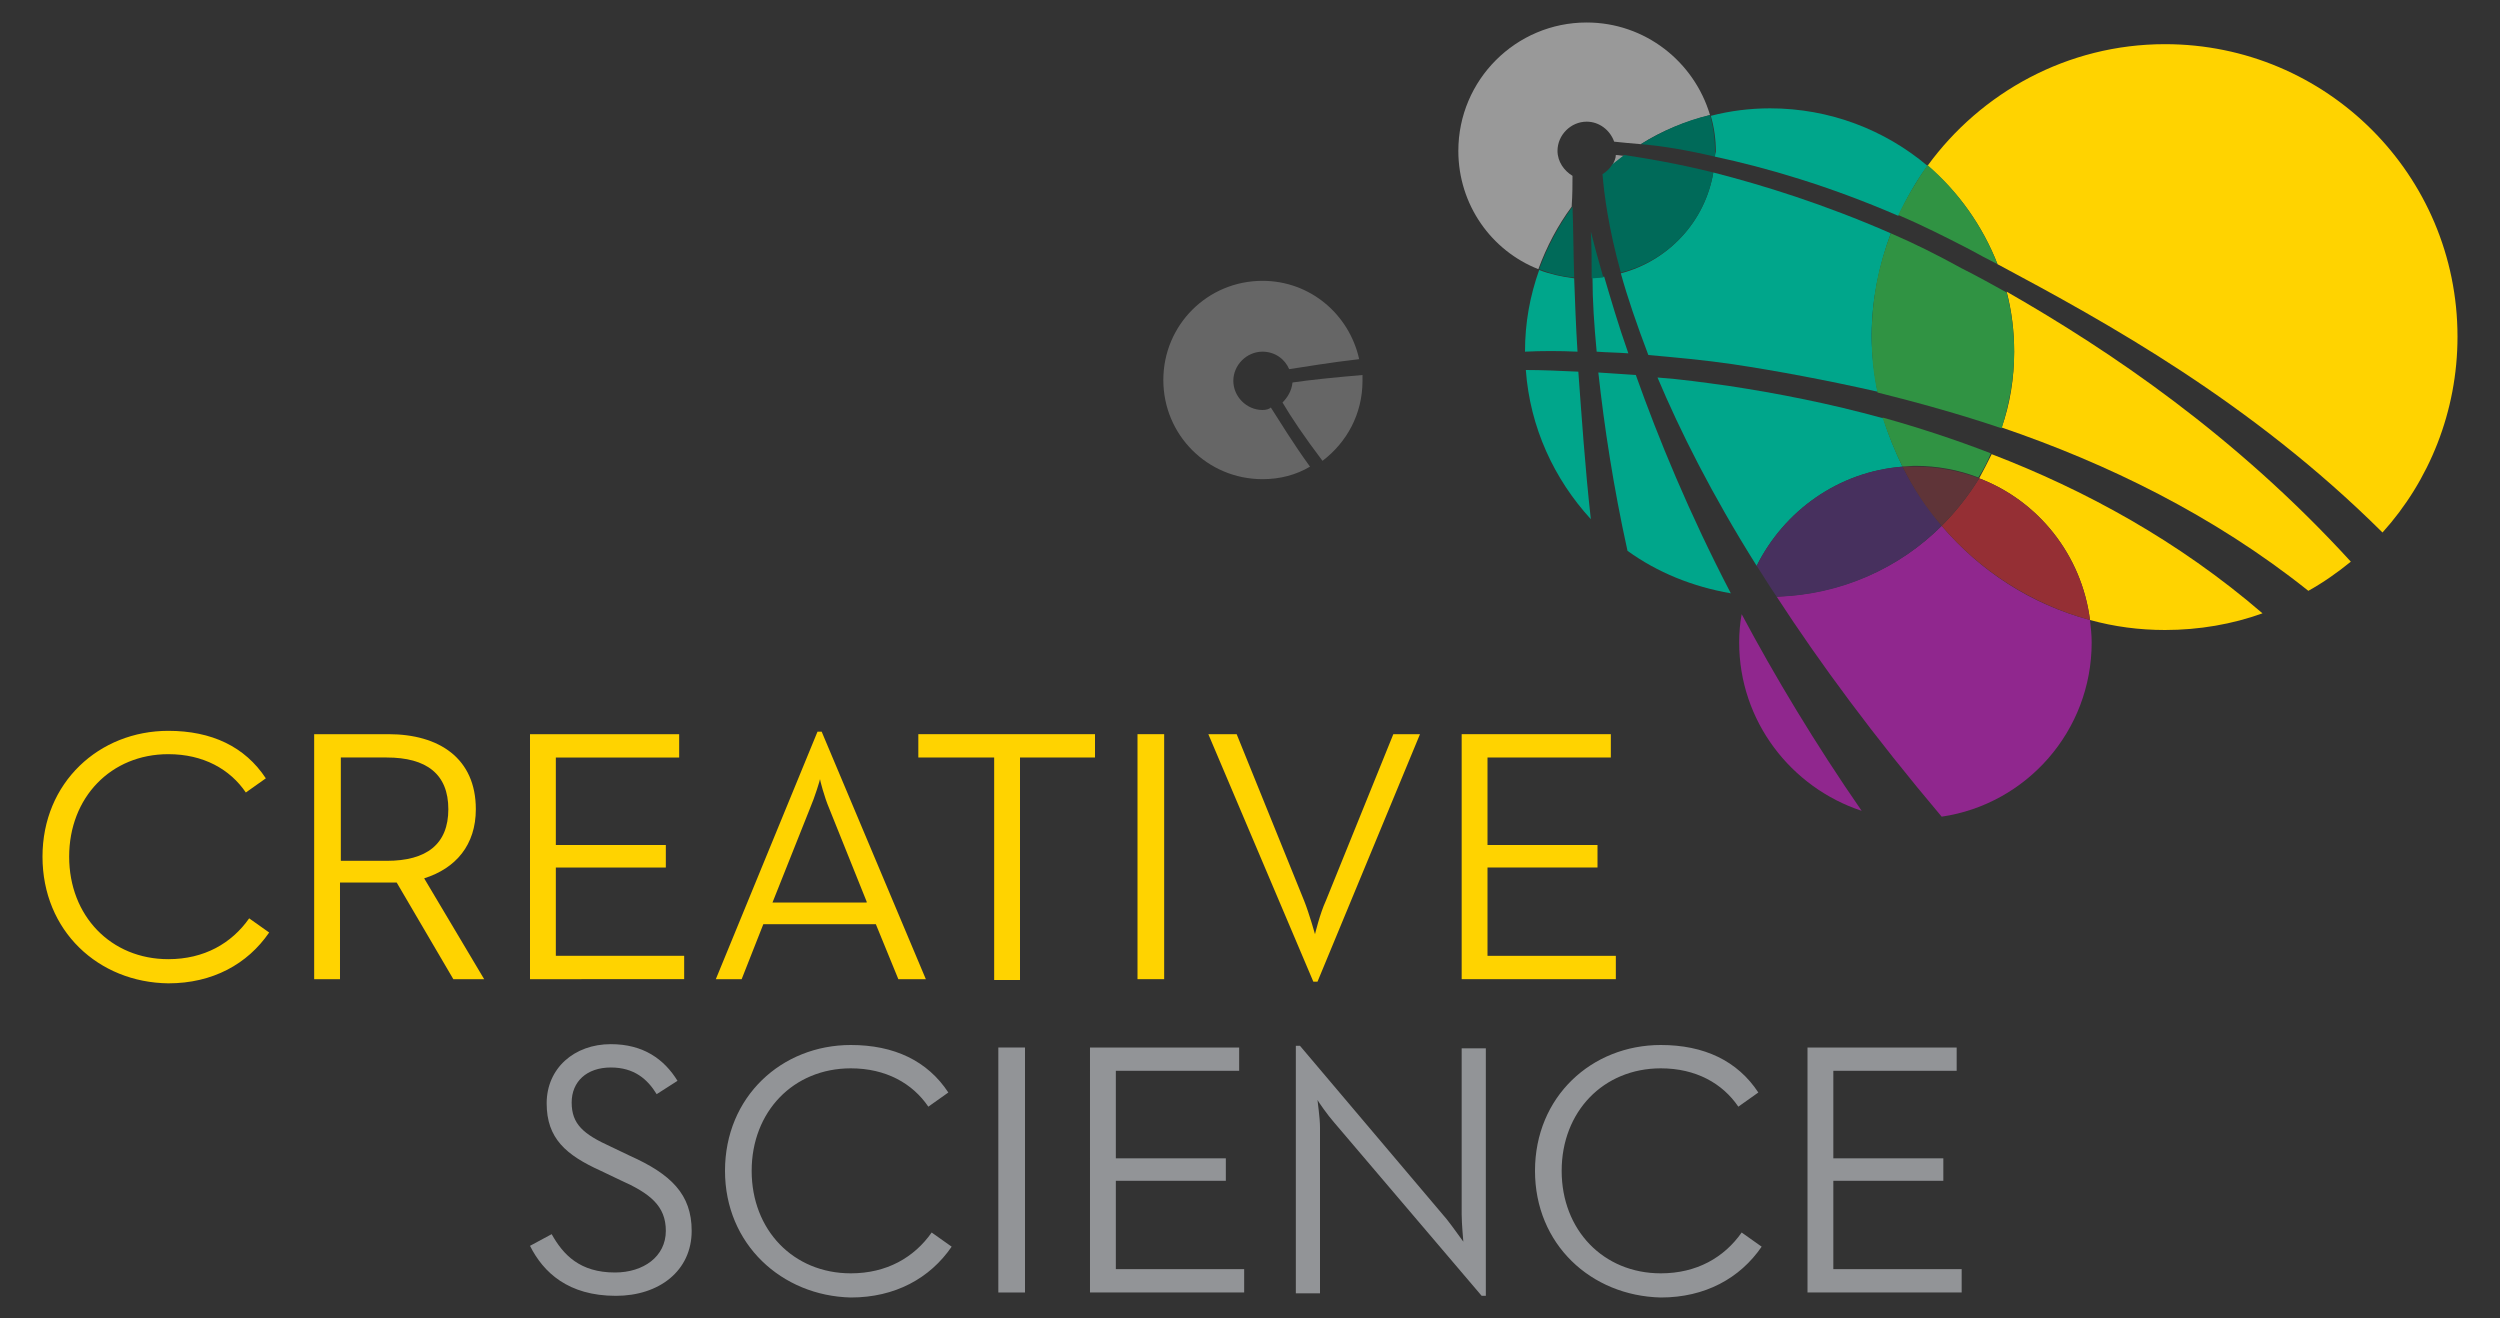 <?xml version="1.0" encoding="utf-8"?>
<!-- Generator: Adobe Illustrator 19.1.0, SVG Export Plug-In . SVG Version: 6.00 Build 0)  -->
<svg version="1.1" id="Capa_1" xmlns="http://www.w3.org/2000/svg" xmlns:xlink="http://www.w3.org/1999/xlink" x="0px" y="0px"
	 viewBox="0 0 300 158.2" style="enable-background:new 0 0 300 158.2;" xml:space="preserve">
<rect x="0" y="0" width="300" height="158.2" fill="#333333" stroke="none"/>
<style type="text/css">
	.st0{fill:#FFFFFF;}
	.st1{fill:#00A68B;}
	.st2{fill:#999999;}
	.st3{fill:#006A59;}
	.st4{fill:#FFD300;}
	.st5{fill:#309343;}
	.st6{fill:#90278E;}
	.st7{fill:#47305E;}
	.st8{fill:#952F34;}
	.st9{fill:#5F3438;}
	.st10{fill:#666666;}
	.st11{fill:#929497;}
</style>
<g>
	<g>
		<path class="st0" d="M224.6,68.4"/>
		<g>
			<path class="st1" d="M191.8,44.7c0.7,6.4,1.8,13.7,3.5,21.4c3.6,2.6,7.8,4.3,12.4,5.1c-5-9.6-8.7-18.6-11.4-26.2
				C194.8,44.9,193.3,44.8,191.8,44.7z"/>
			<path class="st1" d="M189.4,44.6c-2.2-0.1-4.3-0.2-6.3-0.2c0.5,6.9,3.4,13.1,7.8,17.9C190.2,56,189.8,50,189.4,44.6z"/>
			<path class="st1" d="M189.3,42.2c-0.2-3.2-0.3-6.1-0.4-8.8c-1.5-0.2-2.9-0.5-4.2-1c-1.1,3.1-1.7,6.3-1.7,9.8
				C185,42.1,187.1,42.1,189.3,42.2z"/>
			<path class="st1" d="M228.3,56c-0.9-1.9-1.7-3.8-2.3-5.8c-6.5-1.8-12.7-3-18.6-3.9c-2.9-0.4-5.7-0.8-8.5-1
				c2.7,6.4,6.5,14,11.9,22.6C214.1,61.3,220.6,56.6,228.3,56z"/>
			<path class="st1" d="M191.6,42.2c1.3,0.1,2.5,0.1,3.8,0.2c-1.2-3.4-2.1-6.5-2.9-9.2c-0.5,0.1-0.9,0.1-1.4,0.1
				C191.1,36.1,191.3,39,191.6,42.2z"/>
			<path class="st1" d="M205.8,18.8c6.1,1.3,13.7,3.5,22,7.1c1-2.1,2.1-4.1,3.5-6c-5.1-4.3-11.7-6.9-18.9-6.9
				c-2.4,0-4.8,0.3-7.1,0.9c0.4,1.4,0.6,2.8,0.6,4.3C205.9,18.3,205.8,18.5,205.8,18.8z"/>
			<path class="st1" d="M226.9,28c-8-3.5-15.4-5.8-21.3-7.3c-1,5.9-5.4,10.6-11.1,12.1c0.8,2.9,1.9,6.1,3.3,9.8
				c3.3,0.3,6.7,0.6,10.1,1.1c5.3,0.8,11.2,1.9,17.4,3.3c-0.4-2.2-0.7-4.4-0.7-6.7C224.6,36,225.5,31.8,226.9,28z"/>
			<path class="st2" d="M193.5,19.8c0.5-0.4,0.9-0.7,1.4-1.1c-0.3,0-0.7-0.1-1-0.1C193.9,19,193.7,19.4,193.5,19.8z"/>
			<path class="st2" d="M188.7,21.1c-1-0.6-1.8-1.7-1.8-3c0-1.9,1.6-3.5,3.5-3.5c1.5,0,2.8,1,3.3,2.4c0.9,0.1,2,0.2,3.2,0.3
				c2.5-1.6,5.3-2.7,8.3-3.5c-1.9-6.4-7.8-11.1-14.8-11.1c-8.5,0-15.4,6.9-15.4,15.4c0,6.5,4,12,9.6,14.2c1-2.7,2.3-5.2,4-7.5
				C188.7,23.3,188.7,22.1,188.7,21.1z"/>
			<path class="st3" d="M188.7,24.8c-1.7,2.3-3,4.8-4,7.5c1.3,0.5,2.7,0.9,4.2,1C188.8,30,188.8,27.2,188.7,24.8z"/>
			<path class="st3" d="M191,33.4c0.5,0,1-0.1,1.4-0.1c-0.6-2.1-1.1-3.9-1.5-5.5C191,29.5,191,31.3,191,33.4z"/>
			<path class="st3" d="M205.8,18.8c0-0.2,0-0.5,0-0.7c0-1.5-0.2-2.9-0.6-4.3c-3,0.7-5.7,1.9-8.3,3.5
				C199.4,17.5,202.4,18,205.8,18.8z"/>
			<path class="st3" d="M205.6,20.7c-4.4-1.1-8.1-1.7-10.7-2.1c-0.5,0.4-0.9,0.7-1.4,1.1c-0.3,0.5-0.7,0.9-1.2,1.2
				c0.2,2.4,0.7,6.4,2.2,11.8C200.2,31.3,204.6,26.6,205.6,20.7z"/>
			<path class="st4" d="M239.7,31.7c13.1,7,30.4,16.5,46.2,32.2c5.6-6.2,9-14.5,9-23.5c0-19.4-15.7-35.1-35.1-35.1
				c-11.7,0-22.1,5.8-28.5,14.6C235,23,237.9,27.1,239.7,31.7z"/>
			<path class="st4" d="M237.5,57.4c7.1,2.7,12.3,9.2,13.3,17c2.9,0.8,5.9,1.2,9,1.2c4.1,0,8.1-0.7,11.7-2
				c-10.1-8.7-21.3-14.8-32.5-19.1C238.5,55.5,238,56.5,237.5,57.4z"/>
			<path class="st4" d="M240.8,35c0.6,2.3,0.9,4.7,0.9,7.2c0,3.2-0.5,6.3-1.5,9.1c12.6,4.3,25.4,10.5,36.8,19.6
				c1.8-1,3.5-2.2,5.1-3.5C268.2,52.2,253.2,42.1,240.8,35z"/>
			<path class="st5" d="M236.3,29.9c1.1,0.6,2.2,1.2,3.4,1.8c-1.8-4.6-4.7-8.7-8.4-11.9c-1.3,1.9-2.5,3.9-3.5,6
				C230.6,27,233.4,28.4,236.3,29.9z"/>
			<path class="st5" d="M226.9,28c-1.5,3.9-2.3,8-2.3,12.4c0,2.3,0.2,4.5,0.7,6.7c4.8,1.2,9.9,2.6,14.9,4.3c0.9-2.9,1.5-6,1.5-9.1
				c0-2.5-0.3-4.9-0.9-7.2c-1.8-1-3.6-2-5.4-2.9C232.5,30.6,229.7,29.2,226.9,28z"/>
			<path class="st5" d="M228.3,56c0.5,0,1-0.1,1.5-0.1c2.7,0,5.3,0.5,7.6,1.4c0.6-0.9,1.1-1.9,1.5-2.9c-4.4-1.7-8.7-3.1-13-4.3
				C226.6,52.2,227.4,54.2,228.3,56z"/>
			<path class="st6" d="M208.7,77.1c0,9.4,6.2,17.4,14.7,20.2c-5.6-8.1-10.4-16.1-14.4-23.6C208.8,74.8,208.7,75.9,208.7,77.1z"/>
			<path class="st6" d="M233,63.1c-5.1,5.1-12.1,8.2-19.8,8.5c5.2,8,11.7,16.8,19.8,26.4c10.2-1.5,18-10.3,18-20.9
				c0-0.9-0.1-1.8-0.2-2.7C243.7,72.5,237.6,68.5,233,63.1z"/>
			<path class="st7" d="M210.8,67.9c0.8,1.2,1.5,2.4,2.4,3.7c7.7-0.2,14.7-3.4,19.8-8.5c-1.8-2.2-3.4-4.5-4.7-7.1
				C220.6,56.6,214.1,61.3,210.8,67.9z"/>
			<path class="st8" d="M237.5,57.4c-1.3,2.1-2.8,4-4.5,5.7c4.6,5.4,10.8,9.4,17.8,11.3C249.8,66.6,244.6,60.1,237.5,57.4z"/>
			<path class="st9" d="M228.3,56c1.3,2.6,2.8,4.9,4.7,7.1c1.7-1.7,3.2-3.6,4.5-5.7c-2.4-0.9-4.9-1.4-7.6-1.4
				C229.3,56,228.8,56,228.3,56z"/>
			<g>
				<path class="st10" d="M151.5,49.2c-1.9,0-3.5-1.6-3.5-3.5c0-1.9,1.6-3.5,3.5-3.5c1.5,0,2.7,0.9,3.2,2.1c2-0.3,4.9-0.8,8.4-1.2
					c-1.2-5.4-5.9-9.4-11.6-9.4c-6.6,0-11.9,5.3-11.9,11.9s5.3,11.9,11.9,11.9c2.1,0,4-0.5,5.7-1.5c-2.1-2.9-3.6-5.4-4.7-7.1
					C152.3,49.1,151.9,49.2,151.5,49.2z"/>
				<path class="st10" d="M153.9,48.3c1,1.7,2.6,4.1,4.8,7c2.9-2.2,4.8-5.6,4.8-9.6c0-0.2,0-0.4,0-0.7c-3.5,0.3-6.4,0.6-8.4,0.9
					C155,46.9,154.5,47.7,153.9,48.3z"/>
			</g>
		</g>
	</g>
	<g>
		<path class="st4" d="M5.1,102.8c0-8.9,6.8-15.1,15.1-15.1c5.2,0,9.2,1.9,11.7,5.7l-2.4,1.7c-1.9-2.8-5.1-4.6-9.3-4.6
			c-6.9,0-11.9,5.2-11.9,12.3s5,12.3,11.9,12.3c4.3,0,7.6-1.9,9.7-4.9l2.4,1.7c-2.6,3.8-6.8,6.1-12.1,6.1
			C11.8,117.9,5.1,111.7,5.1,102.8z"/>
		<path class="st4" d="M37.8,88.1h8.8c6.1,0,10.5,2.9,10.5,9c0,4.3-2.4,7.1-6.2,8.3l7.2,12.1h-3.7l-6.8-11.6c-0.4,0-0.9,0-1.4,0
			h-5.4v11.6h-3.1V88.1z M46.4,103.3c4.8,0,7.4-2,7.4-6.2c0-4.2-2.6-6.2-7.4-6.2h-5.5v12.4H46.4z"/>
		<path class="st4" d="M63.6,88.1h17.9v2.8H66.7v10.5h13.2v2.7H66.7v10.6h15.4v2.8H63.6V88.1z"/>
		<path class="st4" d="M98.1,87.8h0.5l12.5,29.7h-3.3l-2.7-6.6H91.6l-2.6,6.6h-3.1L98.1,87.8z M104,108.2L99.5,97
			c-0.6-1.4-1.1-3.4-1.1-3.5c0,0.1-0.6,2.1-1.2,3.5l-4.5,11.3H104z"/>
		<path class="st4" d="M119.2,90.9h-9v-2.8h21.2v2.8h-9v26.7h-3.1V90.9z"/>
		<path class="st4" d="M136.5,88.1h3.2v29.4h-3.2V88.1z"/>
		<path class="st4" d="M145,88.1h3.4l8.1,20c0.6,1.5,1.3,4,1.3,4s0.6-2.5,1.3-4l8.1-20h3.2l-12.3,29.7h-0.5L145,88.1z"/>
		<path class="st4" d="M175.4,88.1h17.9v2.8h-14.8v10.5h13.2v2.7h-13.2v10.6h15.4v2.8h-18.5V88.1z"/>
	</g>
	<g>
		<path class="st11" d="M63.6,149.5l2.6-1.4c1.4,2.5,3.4,4.6,7.6,4.6c3.4,0,6.1-1.9,6.1-5c0-3-1.9-4.5-5.5-6.1l-2.3-1.1
			c-4.2-1.9-6.5-3.9-6.5-8.1c0-4.2,3.3-7.1,7.7-7.1c3.9,0,6.4,1.8,8,4.4l-2.5,1.6c-1.1-1.8-2.7-3.2-5.5-3.2c-2.9,0-4.7,1.7-4.7,4.2
			c0,2.6,1.4,3.8,4.7,5.3l2.3,1.1c4.9,2.2,7.4,4.6,7.4,9c0,4.8-3.9,7.8-9.1,7.8C68.2,155.5,65.2,152.7,63.6,149.5z"/>
		<path class="st11" d="M87,140.5c0-8.9,6.8-15.1,15.1-15.1c5.2,0,9.2,1.9,11.7,5.7l-2.4,1.7c-1.9-2.8-5.1-4.6-9.3-4.6
			c-6.9,0-11.9,5.2-11.9,12.3s5,12.3,11.9,12.3c4.3,0,7.6-1.9,9.7-4.9l2.4,1.7c-2.6,3.8-6.8,6.1-12.1,6.1
			C93.8,155.5,87,149.3,87,140.5z"/>
		<path class="st11" d="M119.8,125.7h3.2v29.4h-3.2V125.7z"/>
		<path class="st11" d="M130.8,125.7h17.9v2.8h-14.8V139h13.2v2.7h-13.2v10.6h15.4v2.8h-18.5V125.7z"/>
		<path class="st11" d="M160.1,134.7c-0.8-0.9-1.9-2.5-2-2.7c0,0.2,0.3,2.1,0.3,3.3v19.9h-2.9v-29.7h0.5l17.6,20.8
			c0.8,1,1.9,2.6,2,2.7c0-0.1-0.2-2.1-0.2-3.3v-19.9h2.9v29.7h-0.5L160.1,134.7z"/>
		<path class="st11" d="M184.2,140.5c0-8.9,6.8-15.1,15.1-15.1c5.2,0,9.2,1.9,11.7,5.7l-2.4,1.7c-1.9-2.8-5.1-4.6-9.3-4.6
			c-6.9,0-11.9,5.2-11.9,12.3s5,12.3,11.9,12.3c4.3,0,7.6-1.9,9.7-4.9l2.4,1.7c-2.6,3.8-6.8,6.1-12.1,6.1
			C190.9,155.5,184.2,149.3,184.2,140.5z"/>
		<path class="st11" d="M216.9,125.7h17.9v2.8H220V139h13.2v2.7H220v10.6h15.4v2.8h-18.5V125.7z"/>
	</g>
</g>
<g>
</g>
<g>
</g>
<g>
</g>
<g>
</g>
<g>
</g>
<g>
</g>
<g>
</g>
<g>
</g>
<g>
</g>
<g>
</g>
<g>
</g>
<g>
</g>
<g>
</g>
<g>
</g>
<g>
</g>
</svg>
